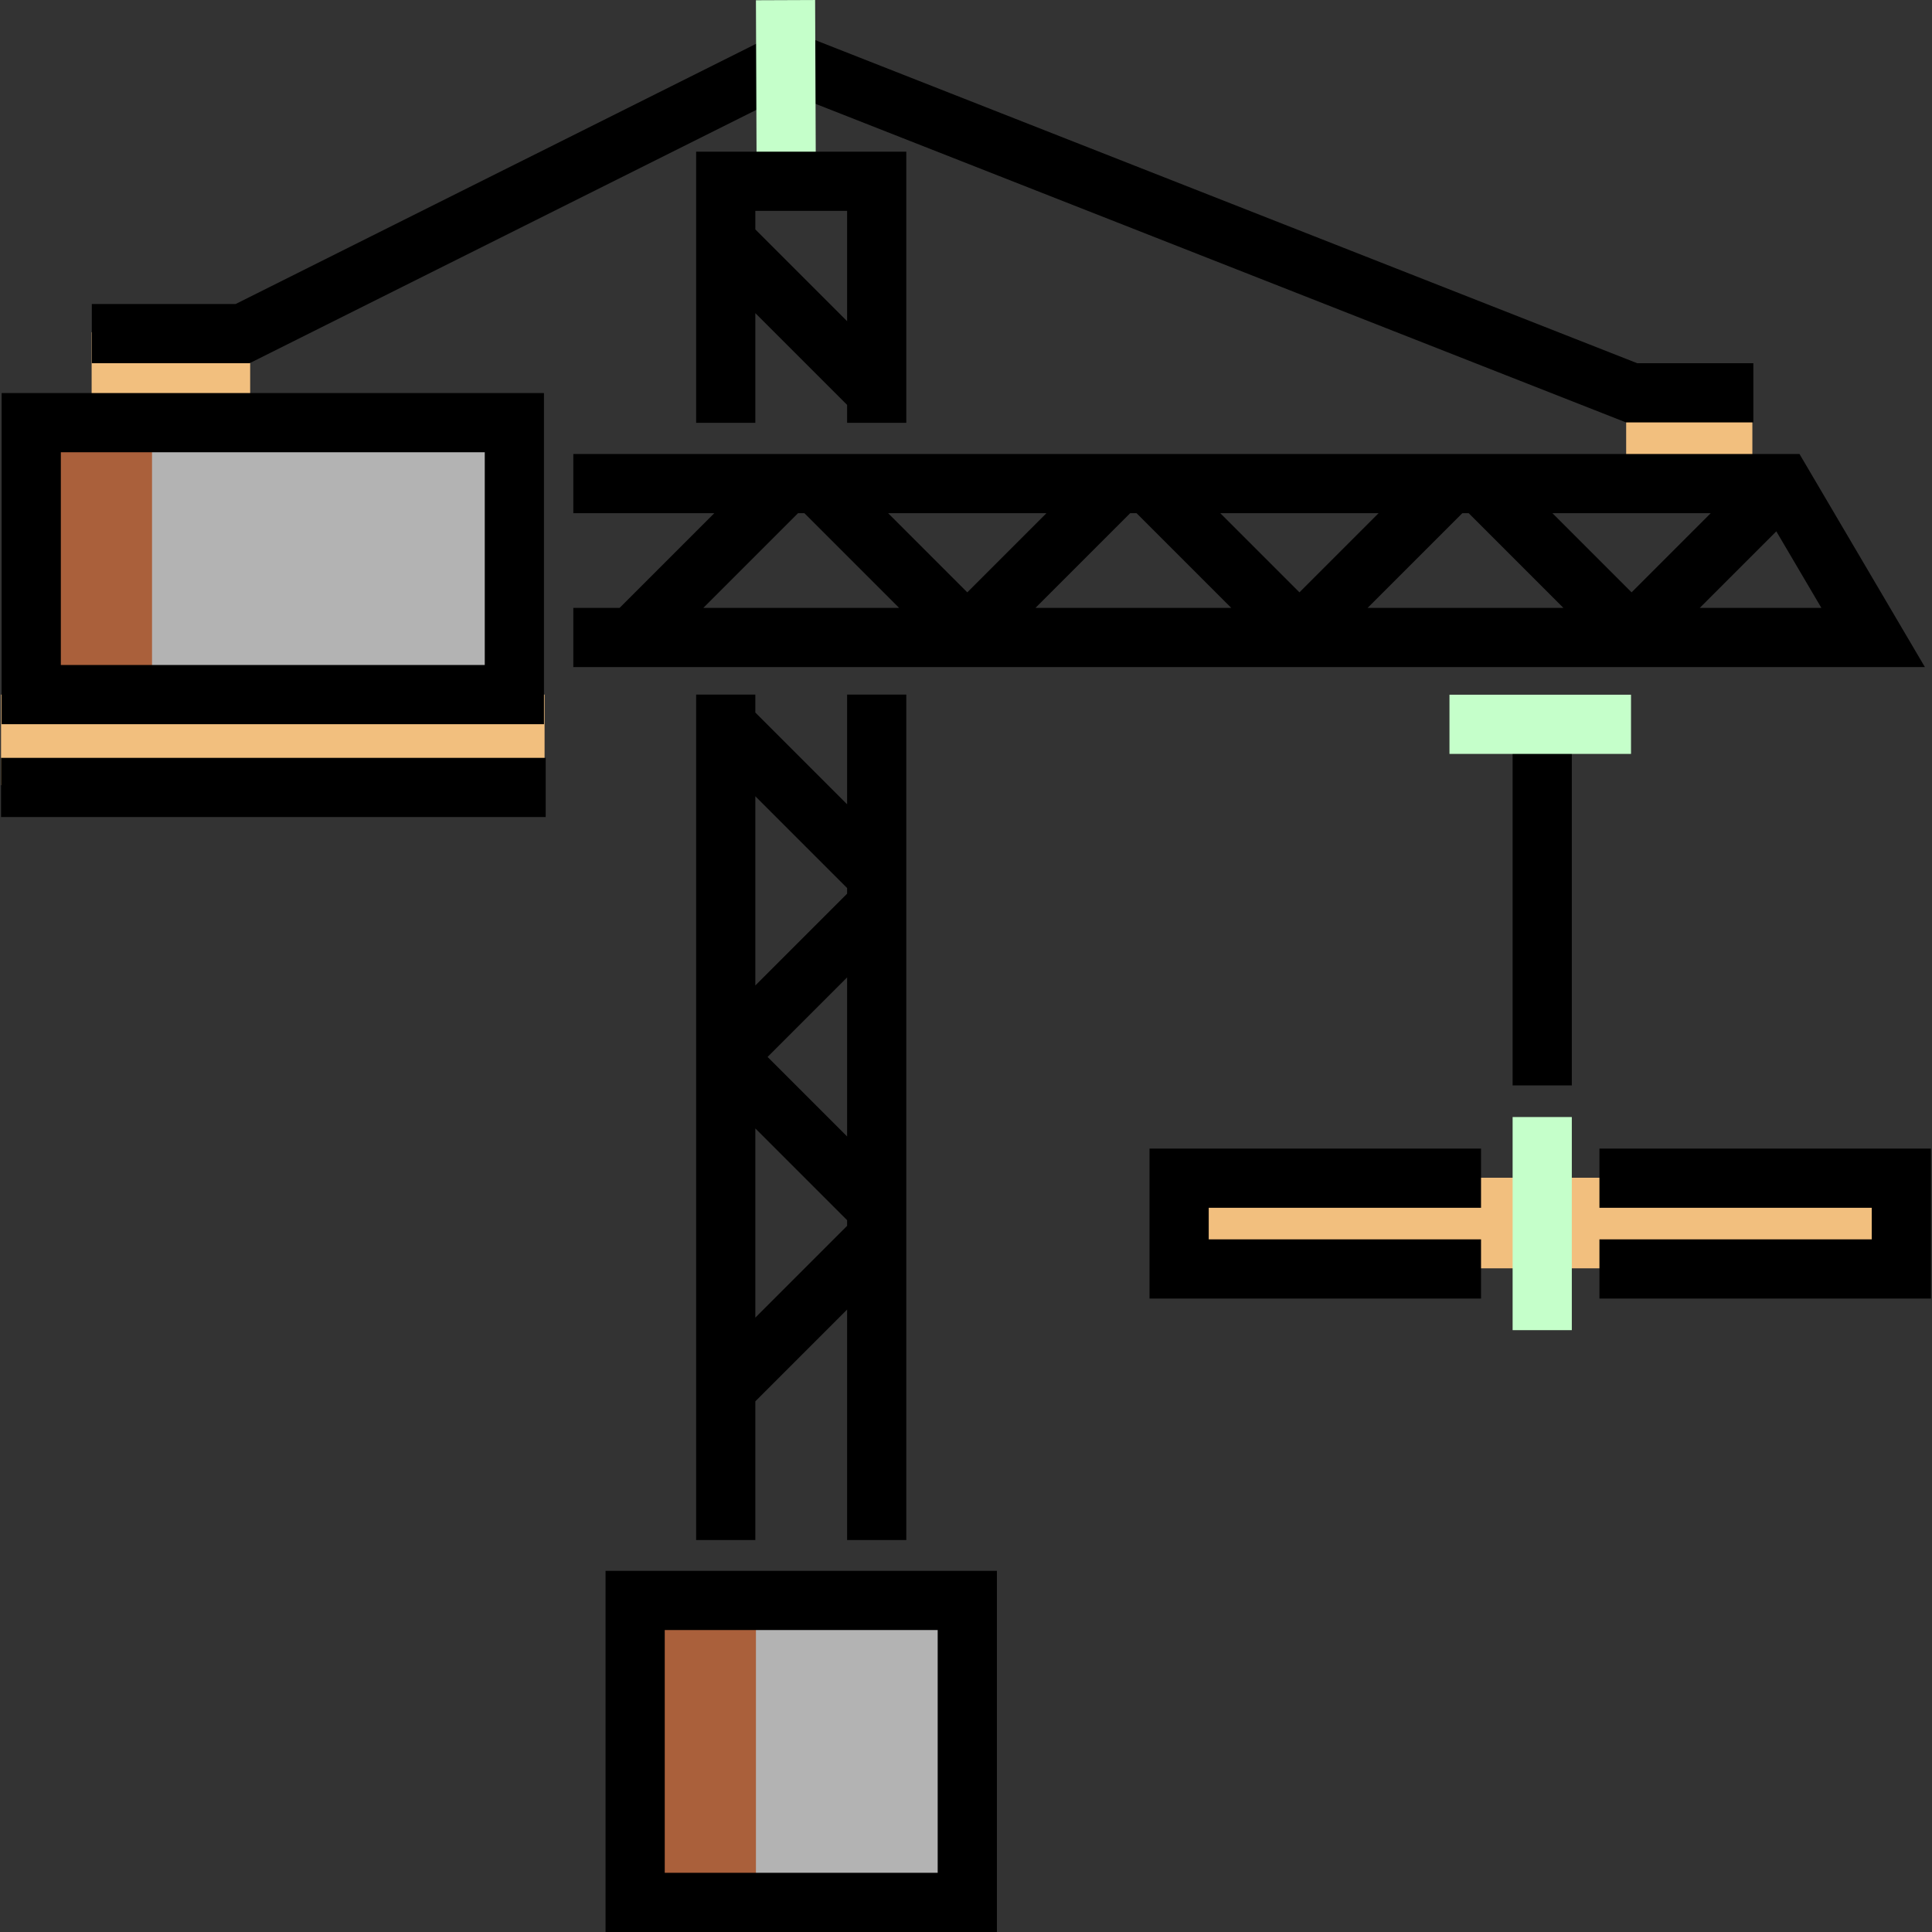 <?xml version="1.0" encoding="iso-8859-1"?>
<!-- Generator: Adobe Illustrator 19.0.0, SVG Export Plug-In . SVG Version: 6.00 Build 0)  -->
<svg version="1.1" id="Layer_1" xmlns="http://www.w3.org/2000/svg" xmlns:xlink="http://www.w3.org/1999/xlink" x="0px" y="0px"
	 viewBox="0 0 511.995 511.995" style="enable-background:new 0 0 511.995 511.995;" xml:space="preserve">
<rect x="0" y="0" width="511.995" height="511.995" fill="#333333" stroke="none"/>
<g>
	<rect x="430.946" y="104.05" style="fill:#F2BF7E;" width="33.444" height="24.006"/>
	<rect x="24.282" y="88.048" style="fill:#F2BF7E;" width="42.013" height="24.006"/>
</g>
<polygon points="433.869,96.253 211.328,8.776 208.342,16.372 204.845,9.376 62.442,80.565 24.333,80.565 24.333,96.253 
	66.144,96.253 209.133,24.771 430.895,111.942 464.652,111.942 464.652,96.253 "/>
<rect x="184.219" y="16.195" transform="matrix(-0.004 -1 1 -0.004 185.061 232.364)" style="fill:#C5FFCA;" width="48.013" height="15.688"/>
<rect x="312.352" y="312.109" style="fill:#F2BF7E;" width="192.046" height="24.006"/>
<rect x="168.322" y="424.135" style="fill:#B3B3B3;" width="88.022" height="80.021"/>
<rect x="168.322" y="424.135" style="fill:#AA603B;" width="32.007" height="80.021"/>
<rect x="0.277" y="184.071" style="fill:#F2BF7E;" width="144.04" height="24.006"/>
<rect x="8.278" y="112.051" style="fill:#B3B3B3;" width="128.027" height="72.018"/>
<rect x="8.278" y="112.051" style="fill:#AA603B;" width="32.007" height="72.018"/>
<path d="M0.434,191.917h143.72v-87.754H0.434V191.917z M16.122,119.851h112.343v56.378H16.122V119.851z"/>
<path d="M476.877,120.309H151.931v15.688h37.364l-25.101,25.101h-12.263v15.688h358.185L476.877,120.309z M299.504,135.997h1.691
	l25.101,25.101h-51.894L299.504,135.997z M256.339,156.975l-20.977-20.977h41.956L256.339,156.975z M323.383,135.997h41.956
	l-20.977,20.977L323.383,135.997z M387.525,135.997h1.691l25.101,25.101h-51.894L387.525,135.997z M411.404,135.997h41.956
	l-20.977,20.977L411.404,135.997z M470.737,140.807l11.942,20.291h-32.233L470.737,140.807z M211.483,135.997h1.691l25.101,25.101
	h-51.894L211.483,135.997z"/>
<rect x="0.277" y="200.837" width="144.333" height="15.688"/>
<path d="M184.479,40.196v71.86h15.688V82.981l24.321,24.321v4.753h15.688V40.196H184.479z M200.168,60.793v-4.91h24.321v29.232
	L200.168,60.793z"/>
<path d="M224.489,184.073v29.074l-24.321-24.321v-4.753h-15.688v224.055h15.688v-36.76l24.321-24.321v61.081h15.688V184.073H224.489
	z M224.489,235.334v1.504l-24.321,24.321v-50.145L224.489,235.334z M224.489,259.025v42.143l-21.072-21.072L224.489,259.025z
	 M200.168,349.18v-50.145l24.321,24.321v1.504L200.168,349.18z"/>
<path d="M264.184,511.995H160.474v-95.708h103.709V511.995z M176.162,496.306h72.333v-64.332h-72.333V496.306z"/>
<rect x="400.855" y="191.424" width="15.688" height="96.222"/>
<rect x="400.855" y="296.024" style="fill:#C5FFCA;" width="15.688" height="56.478"/>
<polygon points="511.718,344.129 423.863,344.129 423.863,328.441 496.029,328.441 496.029,320.074 423.863,320.074 
	423.863,304.385 511.718,304.385 "/>
<polygon points="392.486,344.129 304.631,344.129 304.631,304.385 392.486,304.385 392.486,320.074 320.32,320.074 320.32,328.441 
	392.486,328.441 "/>
<rect x="384.121" y="184.103" style="fill:#C5FFCA;" width="48.111" height="15.688"/>
<g>
</g>
<g>
</g>
<g>
</g>
<g>
</g>
<g>
</g>
<g>
</g>
<g>
</g>
<g>
</g>
<g>
</g>
<g>
</g>
<g>
</g>
<g>
</g>
<g>
</g>
<g>
</g>
<g>
</g>
</svg>
